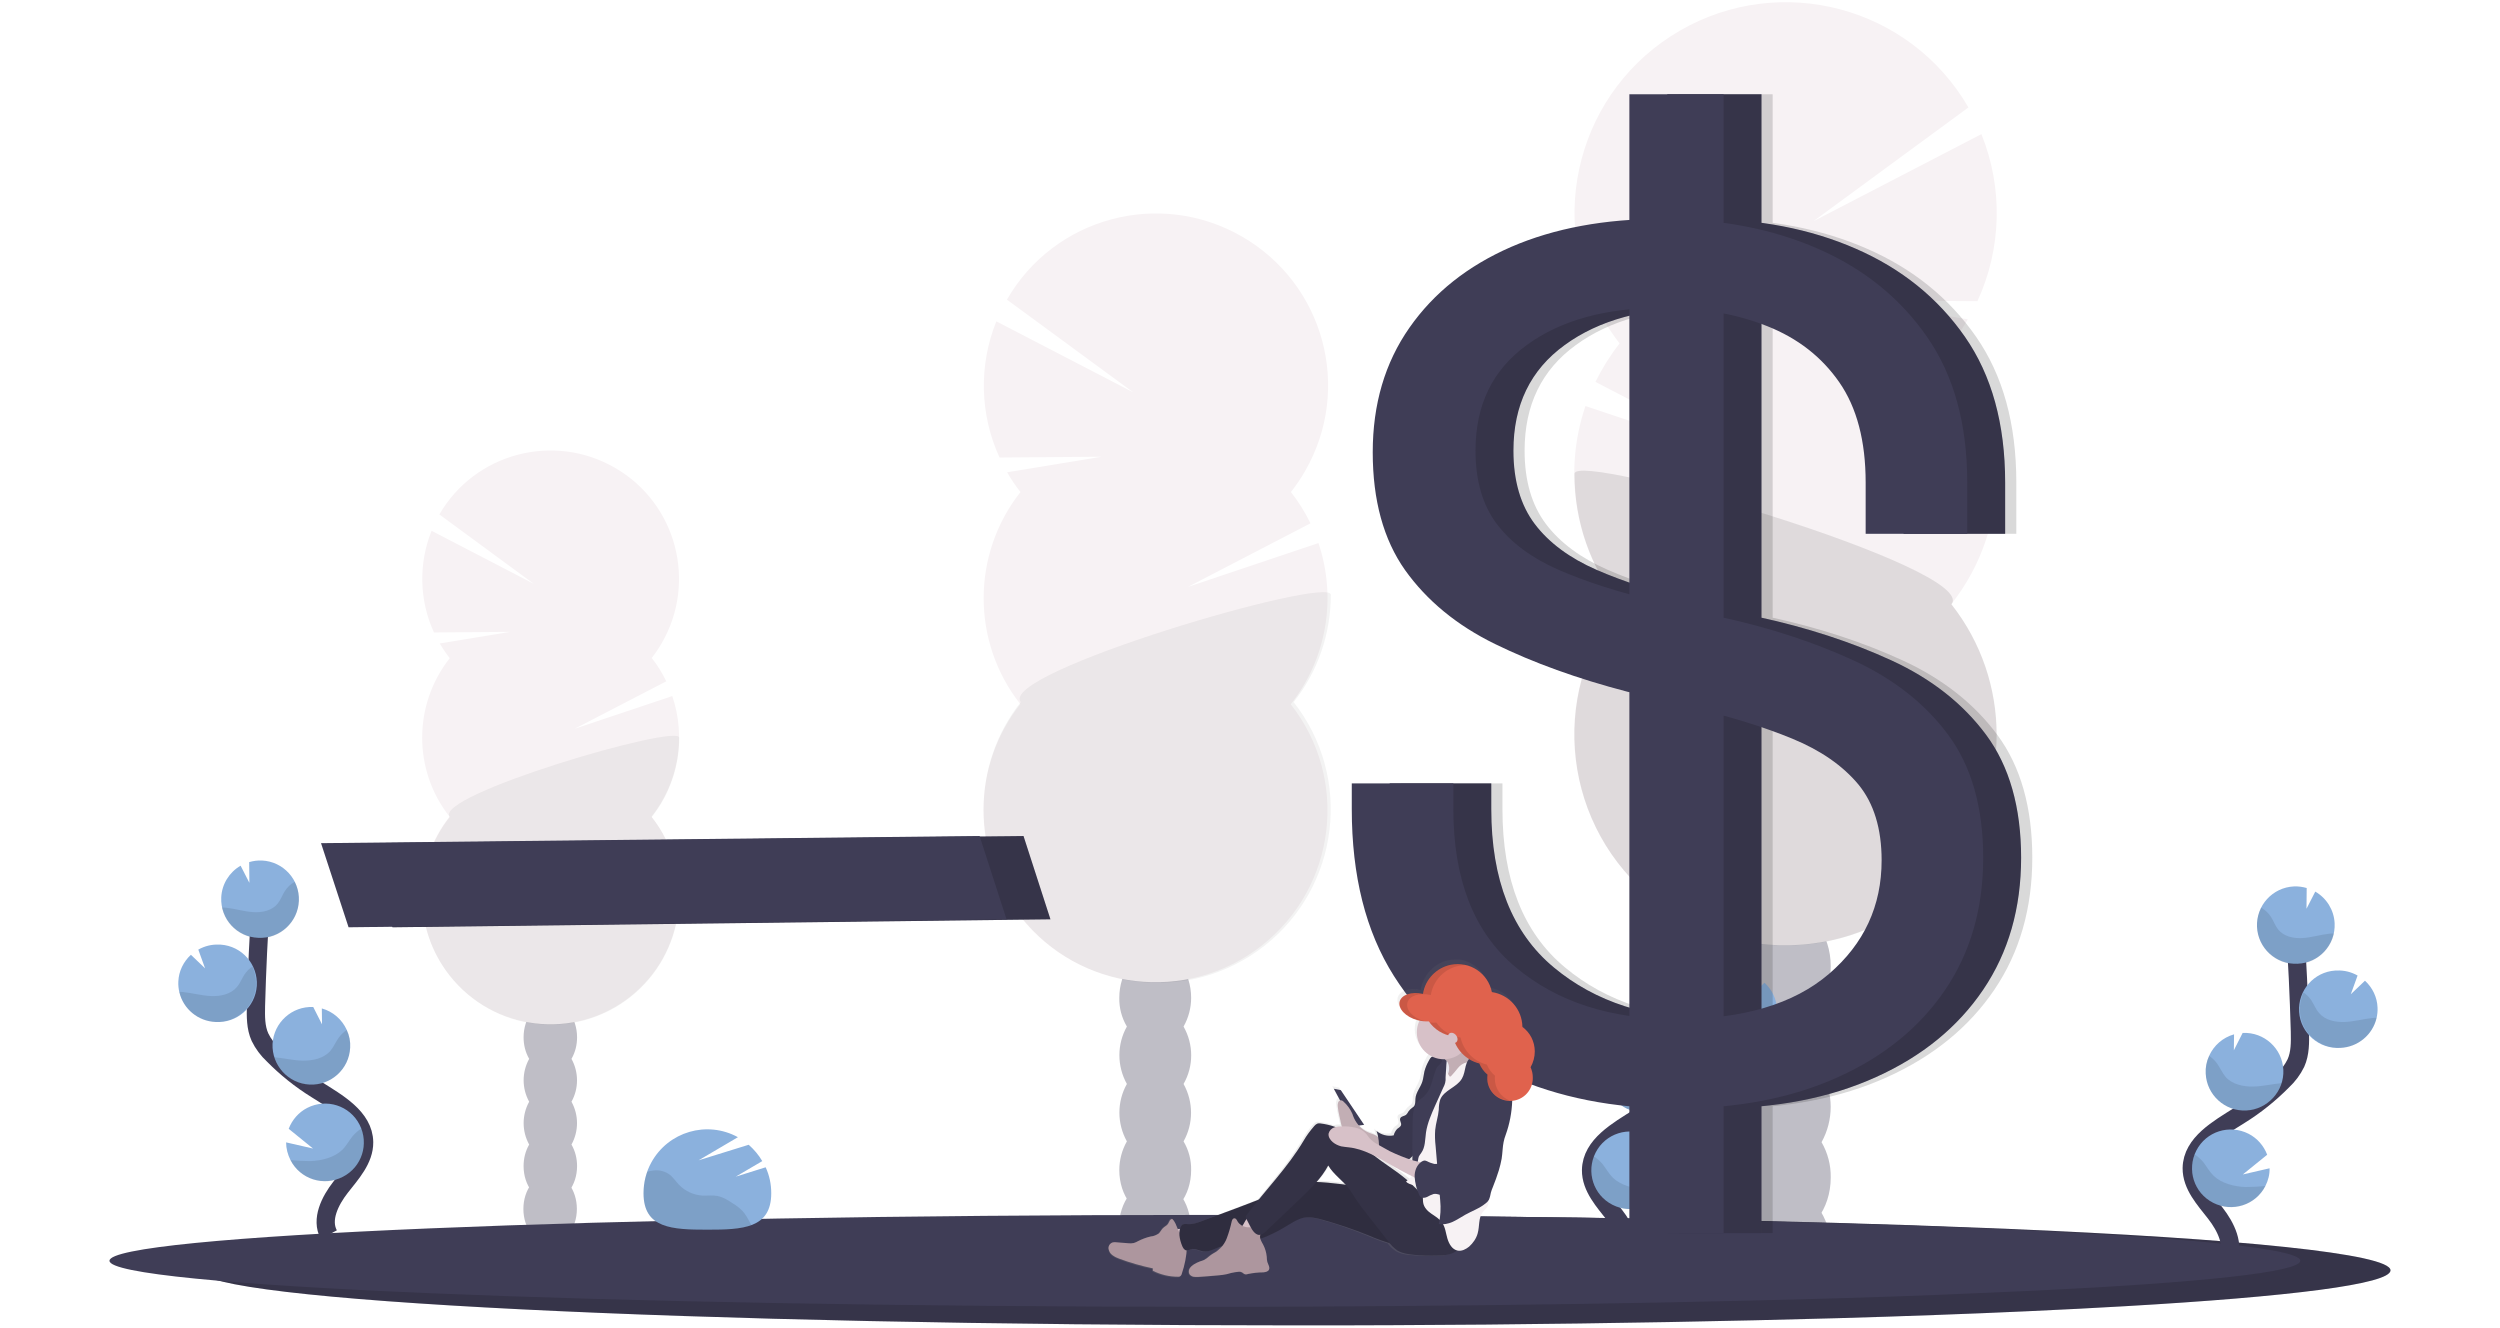 <svg width="548" height="291" viewBox="0 0 548 291" fill="none" xmlns="http://www.w3.org/2000/svg">
<g clip-path="url(#clip0_561_4396)">
<path d="M391.628 286.193C396.968 286.193 401.296 280.54 401.296 273.566C401.296 266.592 396.968 260.938 391.628 260.938C386.289 260.938 381.961 266.592 381.961 273.566C381.961 280.54 386.289 286.193 391.628 286.193Z" fill="#BFBEC6"/>
<path d="M399.241 219.516C400.597 217.156 401.297 214.491 401.297 211.782C401.297 204.791 396.966 199.154 391.629 199.154C386.293 199.154 381.962 204.791 381.962 211.782C381.918 214.491 382.618 217.156 383.974 219.516C381.306 224.322 381.306 230.177 383.974 234.94C381.306 239.746 381.306 245.601 383.974 250.364C382.618 252.724 381.918 255.389 381.962 258.098C381.962 265.089 386.293 270.726 391.629 270.726C396.966 270.726 401.297 265.089 401.297 258.098C401.341 255.389 400.641 252.724 399.285 250.364C401.953 245.558 401.953 239.703 399.285 234.94C401.953 230.177 401.953 224.322 399.241 219.516Z" fill="#BFBEC6"/>
<path d="M391.628 209.029C396.968 209.029 401.296 203.375 401.296 196.401C401.296 189.427 396.968 183.773 391.628 183.773C386.289 183.773 381.961 189.427 381.961 196.401C381.961 203.375 386.289 209.029 391.628 209.029Z" fill="#BFBEC6"/>
<path d="M391.628 193.561C396.968 193.561 401.296 187.907 401.296 180.933C401.296 173.959 396.968 168.306 391.628 168.306C386.289 168.306 381.961 173.959 381.961 180.933C381.961 187.907 386.289 193.561 391.628 193.561Z" fill="#BFBEC6"/>
<path d="M427.762 75.28C429.074 73.62 430.299 71.829 431.349 69.993L405.977 65.842L433.449 66.017C438.786 54.438 439.092 41.199 434.324 29.401L397.491 48.496L431.48 23.546C418.663 1.437 390.36 -6.079 368.226 6.724C346.091 19.526 338.567 47.797 351.384 69.906C352.478 71.785 353.702 73.576 355.015 75.28C352.959 77.902 351.209 80.698 349.722 83.713L382.661 100.798L347.534 89C342.504 103.813 345.303 120.111 354.971 132.389C339.179 152.445 342.635 181.501 362.714 197.319C382.793 213.093 411.883 209.641 427.718 189.585C440.929 172.806 440.929 149.211 427.718 132.433C440.973 115.654 440.973 92.015 427.762 75.28Z" fill="#F7F2F4"/>
<path opacity="0.1" d="M345.129 103.857C345.129 114.212 348.585 124.306 355.015 132.433C339.223 152.488 342.679 181.545 362.758 197.363C382.837 213.136 411.927 209.685 427.762 189.629C440.973 172.85 440.973 149.255 427.762 132.476C433.974 124.568 345.129 98.657 345.129 103.857Z" fill="black"/>
<path d="M120.588 272.692C123.826 272.692 126.45 269.249 126.45 265.002C126.45 260.755 123.826 257.312 120.588 257.312C117.351 257.312 114.727 260.755 114.727 265.002C114.727 269.249 117.351 272.692 120.588 272.692Z" fill="#BFBEC6"/>
<path d="M125.268 232.1C126.099 230.658 126.493 229.041 126.493 227.381C126.493 223.142 123.868 219.69 120.631 219.69C117.394 219.69 114.77 223.142 114.77 227.381C114.77 229.041 115.163 230.658 115.994 232.1C114.376 235.027 114.376 238.566 115.994 241.494C114.376 244.421 114.376 247.961 115.994 250.888C115.163 252.33 114.77 253.947 114.77 255.607C114.77 259.846 117.394 263.297 120.631 263.297C123.868 263.297 126.493 259.846 126.493 255.607C126.493 253.947 126.099 252.33 125.268 250.888C126.887 247.961 126.887 244.421 125.268 241.494C126.887 238.61 126.887 235.027 125.268 232.1Z" fill="#BFBEC6"/>
<path d="M120.588 225.72C123.826 225.72 126.45 222.277 126.45 218.03C126.45 213.783 123.826 210.34 120.588 210.34C117.351 210.34 114.727 213.783 114.727 218.03C114.727 222.277 117.351 225.72 120.588 225.72Z" fill="#BFBEC6"/>
<path d="M120.588 216.326C123.826 216.326 126.45 212.883 126.45 208.636C126.45 204.389 123.826 200.946 120.588 200.946C117.351 200.946 114.727 204.389 114.727 208.636C114.727 212.883 117.351 216.326 120.588 216.326Z" fill="#BFBEC6"/>
<path d="M98.584 144.274C97.797 143.269 97.053 142.177 96.397 141.041L111.839 138.506L95.129 138.637C91.891 131.603 91.716 123.519 94.604 116.353L117.001 127.976L96.31 112.77C104.096 99.312 121.375 94.768 134.805 102.546C148.278 110.323 152.828 127.583 145.041 140.997C144.385 142.133 143.641 143.225 142.854 144.23C144.122 145.803 145.172 147.551 146.047 149.343L125.968 159.742L147.36 152.576C150.422 161.577 148.716 171.539 142.81 179.011C152.434 191.246 150.29 208.898 138.086 218.511C125.837 228.124 108.164 225.983 98.541 213.792C90.492 203.567 90.492 189.192 98.541 179.011C90.535 168.874 90.535 154.499 98.584 144.274Z" fill="#F7F2F4"/>
<path opacity="0.05" d="M148.891 161.708C148.891 168 146.791 174.161 142.854 179.098C152.478 191.333 150.334 208.985 138.13 218.598C125.881 228.211 108.208 226.07 98.585 213.879C90.536 203.655 90.536 189.279 98.585 179.098C94.823 174.336 148.891 158.518 148.891 161.708Z" fill="black"/>
<path d="M253.134 279.377C257.482 279.377 261.008 274.78 261.008 269.109C261.008 263.438 257.482 258.841 253.134 258.841C248.785 258.841 245.26 263.438 245.26 269.109C245.26 274.78 248.785 279.377 253.134 279.377Z" fill="#BFBEC6"/>
<path d="M259.436 225.021C260.529 223.099 261.098 220.914 261.098 218.729C261.098 213.049 257.598 208.461 253.224 208.461C248.85 208.461 245.35 213.049 245.35 218.729C245.306 220.914 245.875 223.099 247.012 225.021C244.825 228.91 244.825 233.673 247.012 237.605C244.825 241.494 244.825 246.257 247.012 250.189C245.919 252.112 245.35 254.296 245.35 256.481C245.35 262.161 248.893 266.749 253.224 266.749C257.555 266.749 261.098 262.161 261.098 256.481C261.142 254.296 260.573 252.112 259.436 250.189C261.623 246.3 261.623 241.538 259.436 237.605C261.667 233.716 261.667 228.954 259.436 225.021Z" fill="#BFBEC6"/>
<path d="M253.134 216.501C257.482 216.501 261.008 211.904 261.008 206.233C261.008 200.562 257.482 195.964 253.134 195.964C248.785 195.964 245.26 200.562 245.26 206.233C245.26 211.904 248.785 216.501 253.134 216.501Z" fill="#BFBEC6"/>
<path d="M253.134 203.917C257.482 203.917 261.008 199.32 261.008 193.649C261.008 187.978 257.482 183.38 253.134 183.38C248.785 183.38 245.26 187.978 245.26 193.649C245.26 199.32 248.785 203.917 253.134 203.917Z" fill="#BFBEC6"/>
<path d="M223.694 107.85C222.6 106.495 221.638 105.053 220.763 103.524L241.454 100.116L219.101 100.291C214.77 90.853 214.507 80.06 218.401 70.447L248.409 86.003L220.719 65.685C231.087 47.639 254.14 41.434 272.206 51.834C290.273 62.233 296.485 85.216 286.073 103.262C285.155 104.879 284.105 106.408 282.968 107.85C284.63 109.991 286.073 112.263 287.255 114.71L260.395 128.648L289.004 119.036C293.073 131.095 290.798 144.378 282.924 154.384C295.785 170.726 292.941 194.409 276.581 207.255C260.22 220.101 236.511 217.261 223.65 200.919C212.889 187.243 212.889 168.017 223.65 154.341C212.933 140.708 212.933 121.482 223.694 107.85Z" fill="#F7F2F4"/>
<path opacity="0.05" d="M291.716 130.381C291.716 138.889 288.879 147.221 283.561 153.898C296.562 170.442 293.666 194.314 277.178 207.314C260.632 220.313 236.757 217.418 223.756 200.932C212.882 187.105 212.882 167.665 223.756 153.898C218.674 147.457 291.716 126.067 291.716 130.381Z" fill="black"/>
<path d="M524 278.46C524 281.475 502.041 284.227 465.733 286.325C459.127 286.718 452.041 287.067 444.56 287.417C438.086 287.723 431.262 287.985 424.175 288.247C417.307 288.509 410.133 288.728 402.741 288.946C379.337 289.602 353.44 290.082 325.925 290.344C319.232 290.388 312.496 290.432 305.628 290.476C298.497 290.519 291.279 290.519 283.974 290.519C151.384 290.519 43.86 285.145 43.86 278.503C43.86 271.862 151.341 266.487 283.974 266.487C341.061 266.487 393.51 267.492 434.718 269.153L439.223 269.327H439.267C491.061 271.512 524 274.833 524 278.46Z" fill="#3F3D56"/>
<path opacity="0.15" d="M524 278.46C524 281.475 502.041 284.227 465.733 286.325C459.127 286.718 452.041 287.067 444.56 287.417C438.086 287.723 431.262 287.985 424.175 288.247C417.307 288.509 410.133 288.728 402.741 288.946C379.337 289.602 353.44 290.082 325.925 290.344C319.232 290.388 312.496 290.432 305.628 290.476C298.497 290.519 291.279 290.519 283.974 290.519C151.384 290.519 43.86 285.145 43.86 278.503C43.86 271.862 151.341 266.487 283.974 266.487C341.061 266.487 393.51 267.492 434.718 269.153L439.223 269.327H439.267C491.061 271.512 524 274.833 524 278.46Z" fill="black"/>
<path d="M504.227 276.362C504.227 278.853 482.268 281.169 445.96 282.916C439.354 283.222 432.268 283.528 424.787 283.834C418.313 284.096 411.489 284.315 404.402 284.533C397.535 284.752 390.36 284.926 382.968 285.101C359.564 285.669 333.668 286.062 306.152 286.281C299.503 286.325 292.723 286.368 285.855 286.412C278.724 286.456 271.507 286.456 264.201 286.456C131.48 286.412 24 281.911 24 276.362C24 270.813 131.48 266.312 264.114 266.312C321.2 266.312 373.606 267.143 414.814 268.541L419.319 268.672H419.363C471.288 270.551 504.227 273.26 504.227 276.362Z" fill="#3F3D56"/>
<path d="M86.03 203.261L79.993 184.822L224.35 183.249L230.256 201.513L86.03 203.261Z" fill="#3F3D56"/>
<path opacity="0.15" d="M86.03 203.261L79.993 184.822L224.35 183.249L230.256 201.513L86.03 203.261Z" fill="black"/>
<path d="M76.406 203.261L70.369 184.822L214.726 183.249L220.632 201.513L76.406 203.261Z" fill="#3F3D56"/>
<path d="M356.502 276.756C358.296 273.435 356.24 269.327 353.921 266.356C351.603 263.385 348.716 260.283 348.759 256.481C348.847 251.02 354.621 247.83 359.258 244.902C362.714 242.761 365.863 240.227 368.707 237.343C369.888 236.251 370.894 234.896 371.594 233.454C372.556 231.313 372.513 228.91 372.469 226.551C372.25 218.773 371.9 210.995 371.331 203.218" stroke="#3F3D56" stroke-width="4" stroke-miterlimit="10"/>
<path d="M380.081 202.824C379.949 199.94 378.331 197.319 375.837 195.877L373.913 199.634L373.956 195.09C373.038 194.828 372.119 194.697 371.157 194.741C366.476 194.959 362.845 198.935 363.064 203.611C363.283 208.286 367.264 211.913 371.944 211.694C376.669 211.519 380.299 207.543 380.081 202.824Z" fill="#8BB1DD"/>
<path d="M364.901 260.414C362.758 264.608 357.64 266.225 353.44 264.084C349.241 261.943 347.622 256.831 349.766 252.636C351.909 248.441 357.027 246.825 361.227 248.966C363.108 249.927 364.551 251.587 365.295 253.554L359.958 257.879L365.82 256.525C365.864 257.879 365.514 259.19 364.901 260.414Z" fill="#8BB1DD"/>
<path d="M360.701 243.853C356.021 244.072 352.04 240.445 351.821 235.77C351.734 234.459 351.996 233.104 352.565 231.881C353.615 229.565 355.583 227.861 358.033 227.162L357.989 230.657L359.914 226.856C364.595 226.638 368.575 230.264 368.838 234.94C369.013 239.659 365.382 243.635 360.701 243.853Z" fill="#8BB1DD"/>
<path d="M381.393 230.133C376.712 230.439 372.644 226.9 372.338 222.225C372.032 217.549 375.575 213.486 380.256 213.18C380.387 213.18 380.474 213.18 380.606 213.18C382.18 213.093 383.755 213.486 385.155 214.272L383.668 218.38L386.773 215.408C388.436 216.938 389.442 219.035 389.529 221.263C389.573 222.05 389.486 222.836 389.311 223.623C388.392 227.293 385.155 229.959 381.393 230.133Z" fill="#8BB1DD"/>
<path opacity="0.1" d="M378.943 205.096C376.975 205.315 375.094 205.926 373.081 206.058C371.069 206.189 368.926 205.708 367.701 204.179C367.045 203.349 366.695 202.3 366.126 201.426C365.601 200.596 364.857 199.897 363.982 199.416C361.839 203.611 363.545 208.723 367.744 210.864C371.944 213.005 377.062 211.301 379.206 207.106C379.512 206.451 379.774 205.752 379.949 205.053C379.599 205.053 379.249 205.053 378.943 205.096Z" fill="black"/>
<path opacity="0.1" d="M381.393 230.133C376.712 230.352 372.687 226.725 372.512 222.006C372.469 220.608 372.731 219.253 373.3 217.986C373.956 218.423 374.568 219.035 375.006 219.69C375.618 220.608 375.968 221.657 376.712 222.487C378.024 224.06 380.299 224.54 382.355 224.453C384.411 224.366 386.38 223.798 388.435 223.579C388.742 223.536 389.004 223.536 389.31 223.536C388.392 227.293 385.198 229.959 381.393 230.133Z" fill="black"/>
<path opacity="0.1" d="M360.701 243.853C356.021 244.072 352.04 240.445 351.821 235.77C351.734 234.459 351.996 233.104 352.565 231.881C353.265 232.361 353.877 232.93 354.358 233.629C355.015 234.546 355.452 235.639 356.196 236.512C357.639 238.129 360.045 238.654 362.232 238.61C364.42 238.566 366.388 238.042 368.444 237.867C367.394 241.319 364.288 243.722 360.701 243.853Z" fill="black"/>
<path opacity="0.1" d="M364.901 260.413C362.758 264.608 357.64 266.268 353.44 264.127C349.547 262.161 347.797 257.529 349.372 253.466C350.072 253.946 350.684 254.471 351.253 255.126C352.041 256.131 352.609 257.224 353.528 258.141C355.278 259.845 358.077 260.544 360.571 260.632C362.014 260.632 363.458 260.544 364.901 260.413Z" fill="black"/>
<path d="M488.173 276.318C489.966 272.997 487.91 268.89 485.592 265.919C483.274 262.948 480.386 259.845 480.43 256.044C480.518 250.582 486.292 247.392 490.929 244.465C494.385 242.324 497.534 239.789 500.378 236.906C501.559 235.813 502.565 234.459 503.265 233.017C504.227 230.876 504.183 228.473 504.14 226.113C503.921 218.336 503.571 210.558 503.002 202.78" stroke="#3F3D56" stroke-width="4" stroke-miterlimit="10"/>
<path d="M511.752 202.388C511.62 199.504 510.002 196.882 507.508 195.44L505.584 199.198L505.627 194.654C504.709 194.392 503.79 194.26 502.828 194.304C498.147 194.523 494.516 198.499 494.735 203.174C494.954 207.849 498.934 211.476 503.615 211.258C508.34 211.083 511.97 207.107 511.752 202.388Z" fill="#8BB1DD"/>
<path d="M496.572 259.977C494.429 264.171 489.311 265.788 485.111 263.647C480.912 261.506 479.293 256.394 481.436 252.199C483.58 248.004 488.698 246.388 492.898 248.529C494.779 249.49 496.222 251.15 496.966 253.117L491.629 257.442L497.491 256.088C497.535 257.442 497.185 258.753 496.572 259.977Z" fill="#8BB1DD"/>
<path d="M492.373 243.417C487.692 243.635 483.712 240.009 483.493 235.333C483.406 234.022 483.668 232.668 484.237 231.444C485.287 229.129 487.255 227.425 489.705 226.725L489.661 230.221L491.586 226.42H491.63C496.31 226.201 500.291 229.828 500.51 234.503C500.728 239.178 497.054 243.198 492.373 243.417Z" fill="#8BB1DD"/>
<path d="M513.02 229.696C508.339 230.002 504.271 226.463 503.965 221.788C503.659 217.112 507.202 213.049 511.883 212.743C512.014 212.743 512.101 212.743 512.232 212.743C513.807 212.656 515.382 213.049 516.782 213.835L515.295 217.943L518.4 214.971C520.063 216.501 521.069 218.598 521.156 220.826C521.2 221.613 521.113 222.399 520.938 223.186C520.063 226.856 516.826 229.522 513.02 229.696Z" fill="#8BB1DD"/>
<path opacity="0.1" d="M510.614 204.66C508.646 204.878 506.764 205.49 504.752 205.621C502.74 205.752 500.596 205.272 499.372 203.742C498.715 202.912 498.366 201.863 497.797 200.989C497.272 200.159 496.528 199.46 495.653 198.979C493.51 203.174 495.216 208.286 499.415 210.427C503.615 212.568 508.733 210.864 510.876 206.67C511.226 206.014 511.445 205.315 511.62 204.616C511.27 204.616 510.92 204.616 510.614 204.66Z" fill="black"/>
<path opacity="0.1" d="M513.02 229.696C508.339 229.915 504.314 226.288 504.139 221.569C504.096 220.171 504.358 218.816 504.927 217.549C505.583 217.986 506.195 218.598 506.633 219.253C507.245 220.171 507.595 221.22 508.339 222.05C509.651 223.623 511.926 224.103 513.982 224.016C516.038 223.929 518.006 223.361 520.062 223.142C520.369 223.099 520.631 223.099 520.937 223.099C520.062 226.856 516.869 229.522 513.02 229.696Z" fill="black"/>
<path opacity="0.1" d="M492.373 243.417C487.692 243.635 483.712 240.008 483.493 235.333C483.406 234.022 483.668 232.668 484.237 231.444C484.937 231.925 485.549 232.493 486.03 233.192C486.686 234.11 487.124 235.202 487.868 236.076C489.311 237.693 491.717 238.217 493.904 238.173C496.004 238.13 498.06 237.605 500.116 237.43C499.066 240.882 495.96 243.286 492.373 243.417Z" fill="black"/>
<path opacity="0.1" d="M496.572 259.977C494.429 264.171 489.311 265.832 485.111 263.691C481.218 261.725 479.468 257.093 481.043 253.029C481.743 253.51 482.355 254.034 482.924 254.69C483.711 255.695 484.28 256.787 485.199 257.705C486.949 259.409 489.748 260.108 492.242 260.195C493.685 260.195 495.129 260.108 496.572 259.977Z" fill="black"/>
<path d="M72.075 270.638C70.281 267.318 72.337 263.21 74.656 260.239C76.974 257.268 79.861 254.166 79.818 250.364C79.73 244.902 73.956 241.713 69.319 238.785C65.863 236.644 62.714 234.11 59.87 231.226C58.689 230.134 57.683 228.779 56.983 227.337C56.021 225.196 56.064 222.793 56.108 220.433C56.327 212.656 56.677 204.878 57.245 197.101" stroke="#3F3D56" stroke-width="4" stroke-miterlimit="10"/>
<path d="M48.497 196.707C48.628 193.823 50.246 191.201 52.74 189.76L54.665 193.517L54.621 188.973C55.54 188.711 56.458 188.58 57.421 188.624C62.101 188.842 65.732 192.818 65.513 197.493C65.295 202.169 61.314 205.795 56.633 205.577C51.909 205.402 48.278 201.426 48.497 196.707Z" fill="#8BB1DD"/>
<path d="M63.676 254.296C65.82 258.491 70.938 260.108 75.137 257.967C79.337 255.826 80.955 250.713 78.812 246.519C76.668 242.324 71.55 240.707 67.351 242.849C65.47 243.81 64.026 245.47 63.282 247.436L68.619 251.762L62.714 250.408C62.714 251.762 63.064 253.073 63.676 254.296Z" fill="#8BB1DD"/>
<path d="M67.876 237.736C72.557 237.954 76.537 234.328 76.756 229.653C76.844 228.342 76.581 226.987 76.012 225.764C74.963 223.448 72.994 221.744 70.544 221.045L70.588 224.54L68.663 220.739C63.983 220.52 60.002 224.147 59.739 228.822C59.565 233.541 63.195 237.518 67.876 237.736Z" fill="#8BB1DD"/>
<path d="M47.229 224.016C51.909 224.322 55.978 220.783 56.284 216.108C56.59 211.432 53.047 207.369 48.366 207.063C48.235 207.063 48.147 207.063 48.016 207.063C46.441 206.975 44.867 207.369 43.467 208.155L44.954 212.262L41.848 209.291C40.186 210.82 39.18 212.918 39.092 215.146C39.048 215.933 39.136 216.719 39.311 217.506C40.186 221.176 43.423 223.841 47.229 224.016Z" fill="#8BB1DD"/>
<path opacity="0.1" d="M49.634 198.979C51.603 199.198 53.484 199.809 55.496 199.94C57.508 200.071 59.652 199.591 60.876 198.062C61.533 197.231 61.883 196.183 62.451 195.309C62.976 194.479 63.72 193.779 64.595 193.299C66.738 197.493 65.032 202.606 60.833 204.747C56.633 206.888 51.515 205.184 49.372 200.989C49.065 200.334 48.803 199.635 48.628 198.935C48.978 198.935 49.328 198.935 49.634 198.979Z" fill="black"/>
<path opacity="0.1" d="M47.228 224.016C51.909 224.235 55.934 220.608 56.108 215.889C56.152 214.491 55.89 213.136 55.321 211.869C54.665 212.306 54.053 212.918 53.615 213.573C53.003 214.491 52.653 215.539 51.909 216.37C50.597 217.943 48.322 218.423 46.266 218.336C44.21 218.249 42.241 217.681 40.185 217.462C39.879 217.418 39.617 217.418 39.31 217.418C40.185 221.176 43.379 223.841 47.228 224.016Z" fill="black"/>
<path opacity="0.1" d="M67.876 237.736C72.556 237.954 76.537 234.328 76.756 229.652C76.843 228.342 76.581 226.987 76.012 225.764C75.312 226.244 74.7 226.812 74.219 227.511C73.562 228.429 73.125 229.521 72.381 230.395C70.938 232.012 68.532 232.536 66.344 232.493C64.245 232.449 62.189 231.925 60.133 231.75C61.183 235.202 64.288 237.605 67.876 237.736Z" fill="black"/>
<path opacity="0.1" d="M63.676 254.296C65.819 258.491 70.937 260.151 75.137 258.01C79.03 256.044 80.78 251.412 79.205 247.349C78.505 247.829 77.893 248.354 77.324 249.009C76.493 250.014 75.968 251.106 75.049 252.024C73.3 253.728 70.5 254.427 68.007 254.515C66.563 254.515 65.119 254.427 63.676 254.296Z" fill="black"/>
<path d="M161.271 257.923L167.089 254.515C166.301 253.161 165.295 251.981 164.114 250.932L153.134 254.34L161.752 249.272C154.971 245.558 146.485 248.048 142.767 254.821C141.629 256.875 141.061 259.19 141.061 261.55C141.061 269.284 147.316 269.546 155.059 269.546C162.802 269.546 169.057 269.284 169.057 261.55C169.057 259.584 168.663 257.661 167.832 255.87L161.271 257.923Z" fill="#8BB1DD"/>
<path opacity="0.1" d="M162.758 265.438C162.145 264.827 161.445 264.259 160.702 263.822C159.652 263.123 158.558 262.424 157.29 262.161C156.196 261.943 155.059 262.118 153.965 262.074C152.04 261.943 150.203 261.113 148.847 259.714C148.06 258.884 147.447 257.879 146.485 257.268C145.435 256.612 144.166 256.394 142.942 256.612C142.592 256.656 142.242 256.743 141.892 256.831C141.323 258.36 141.061 259.977 141.061 261.593C141.061 269.327 147.316 269.589 155.059 269.589C158.821 269.589 162.233 269.546 164.726 268.584L164.289 267.798C163.851 266.924 163.37 266.138 162.758 265.438Z" fill="black"/>
<g opacity="0.15">
<path d="M378.111 242.979C364.507 242.979 352.39 240.576 341.628 235.77C330.911 230.963 322.468 223.666 316.3 213.923C310.132 204.179 307.07 191.988 307.07 177.35V171.714H329.336V177.35C329.336 192.862 333.886 204.441 343.028 212.044C352.127 219.647 363.851 223.404 378.155 223.404C392.81 223.404 403.964 220.084 411.664 213.486C419.363 206.888 423.212 198.586 423.212 188.58C423.212 181.632 421.506 176.083 418.138 171.976C414.726 167.869 409.914 164.504 403.658 161.926C397.403 159.348 390.054 157.076 381.655 155.11L367.438 151.614C356.545 148.774 346.878 145.279 338.479 141.171C330.08 137.064 323.518 131.646 318.75 124.961C314.026 118.275 311.663 109.668 311.663 99.137C311.663 88.607 314.332 79.519 319.712 71.828C325.093 64.138 332.486 58.283 341.978 54.132C351.471 50.025 362.538 47.971 375.224 47.971C387.91 47.971 399.284 50.156 409.258 54.525C419.275 58.895 427.237 65.318 433.142 73.795C439.048 82.271 441.978 92.933 441.978 105.779V117.008H419.712V105.779C419.712 96.69 417.788 89.35 413.938 83.801C410.089 78.251 404.839 74.144 398.103 71.479C391.366 68.813 383.754 67.459 375.181 67.459C362.845 67.459 352.915 70.168 345.434 75.63C337.91 81.091 334.192 88.782 334.192 98.788C334.192 105.386 335.767 110.76 338.873 114.867C341.978 118.975 346.528 122.339 352.433 124.917C358.339 127.495 365.382 129.767 373.606 131.733L387.823 135.229C398.54 137.545 408.295 140.734 417.044 144.754C425.793 148.774 432.748 154.236 437.823 161.096C442.897 167.956 445.478 176.957 445.478 188.012C445.478 199.067 442.722 208.723 437.167 216.938C431.611 225.152 423.781 231.531 413.72 236.076C403.527 240.707 391.672 242.979 378.111 242.979ZM367.919 270.288V20.662H388.566V270.288H367.919Z" fill="black"/>
</g>
<path d="M375.662 242.979C362.058 242.979 349.94 240.576 339.179 235.77C328.462 230.963 320.019 223.666 313.851 213.923C307.683 204.179 304.621 191.988 304.621 177.35V171.714H326.887V177.35C326.887 192.862 331.436 204.441 340.579 212.044C349.678 219.647 361.402 223.404 375.706 223.404C390.36 223.404 401.515 220.084 409.214 213.486C416.913 206.888 420.763 198.586 420.763 188.58C420.763 181.632 419.057 176.083 415.688 171.976C412.276 167.869 407.464 164.504 401.209 161.926C394.954 159.348 387.604 157.076 379.206 155.11L364.989 151.614C354.096 148.774 344.429 145.279 336.03 141.171C327.631 137.064 321.069 131.646 316.301 124.961C311.576 118.275 309.214 109.668 309.214 99.137C309.214 88.607 311.883 79.519 317.263 71.828C322.644 64.138 330.037 58.283 339.529 54.132C349.022 50.025 360.089 47.971 372.775 47.971C385.461 47.971 396.835 50.156 406.808 54.525C416.826 58.895 424.787 65.318 430.693 73.795C436.598 82.271 439.529 92.933 439.529 105.779V117.008H417.263V105.779C417.263 96.69 415.339 89.35 411.489 83.801C407.639 78.251 402.39 74.144 395.653 71.479C388.917 68.813 381.305 67.459 372.731 67.459C360.395 67.459 350.465 70.168 342.985 75.63C335.461 81.091 331.743 88.782 331.743 98.788C331.743 105.386 333.318 110.76 336.423 114.867C339.529 118.975 344.079 122.339 349.984 124.917C355.89 127.495 362.933 129.767 371.157 131.733L385.373 135.229C396.091 137.545 405.846 140.734 414.595 144.754C423.344 148.774 430.299 154.236 435.374 161.096C440.448 167.956 443.029 176.957 443.029 188.012C443.029 199.067 440.273 208.723 434.717 216.938C429.162 225.152 421.332 231.531 411.27 236.076C401.078 240.707 389.223 242.979 375.662 242.979ZM365.47 270.288V20.662H386.117V270.288H365.47Z" fill="#3F3D56"/>
<g opacity="0.15">
<path d="M375.662 242.979C362.058 242.979 349.94 240.576 339.179 235.77C328.462 230.963 320.019 223.666 313.851 213.923C307.683 204.179 304.621 191.988 304.621 177.35V171.714H326.887V177.35C326.887 192.862 331.436 204.441 340.579 212.044C349.678 219.647 361.402 223.404 375.706 223.404C390.36 223.404 401.515 220.084 409.214 213.486C416.913 206.888 420.763 198.586 420.763 188.58C420.763 181.632 419.057 176.083 415.688 171.976C412.276 167.869 407.464 164.504 401.209 161.926C394.954 159.348 387.604 157.076 379.206 155.11L364.989 151.614C354.096 148.774 344.429 145.279 336.03 141.171C327.631 137.064 321.069 131.646 316.301 124.961C311.576 118.275 309.214 109.668 309.214 99.137C309.214 88.607 311.883 79.519 317.263 71.828C322.644 64.138 330.037 58.283 339.529 54.132C349.022 50.025 360.089 47.971 372.775 47.971C385.461 47.971 396.835 50.156 406.808 54.525C416.826 58.895 424.787 65.318 430.693 73.795C436.598 82.271 439.529 92.933 439.529 105.779V117.008H417.263V105.779C417.263 96.69 415.339 89.35 411.489 83.801C407.639 78.251 402.39 74.144 395.653 71.479C388.917 68.813 381.305 67.459 372.731 67.459C360.395 67.459 350.465 70.168 342.985 75.63C335.461 81.091 331.743 88.782 331.743 98.788C331.743 105.386 333.318 110.76 336.423 114.867C339.529 118.975 344.079 122.339 349.984 124.917C355.89 127.495 362.933 129.767 371.157 131.733L385.373 135.229C396.091 137.545 405.846 140.734 414.595 144.754C423.344 148.774 430.299 154.236 435.374 161.096C440.448 167.956 443.029 176.957 443.029 188.012C443.029 199.067 440.273 208.723 434.717 216.938C429.162 225.152 421.332 231.531 411.27 236.076C401.078 240.707 389.223 242.979 375.662 242.979ZM365.47 270.288V20.662H386.117V270.288H365.47Z" fill="black"/>
</g>
<path d="M367.351 242.979C353.746 242.979 341.629 240.576 330.868 235.77C320.15 230.963 311.708 223.666 305.54 213.923C299.372 204.179 296.31 191.988 296.31 177.35V171.714H318.576V177.35C318.576 192.862 323.125 204.441 332.268 212.044C341.366 219.647 353.09 223.404 367.394 223.404C382.049 223.404 393.204 220.084 400.903 213.486C408.602 206.888 412.451 198.586 412.451 188.58C412.451 181.632 410.745 176.083 407.377 171.976C403.965 167.869 399.153 164.504 392.897 161.926C386.642 159.348 379.293 157.076 370.894 155.11L356.677 151.614C345.785 148.774 336.117 145.279 327.718 141.171C319.319 137.064 312.758 131.646 307.989 124.961C303.265 118.275 300.903 109.668 300.903 99.137C300.903 88.607 303.571 79.519 308.952 71.828C314.332 64.138 321.725 58.283 331.218 54.132C340.71 50.025 351.778 47.971 364.464 47.971C377.149 47.971 388.523 50.156 398.497 54.525C408.514 58.895 416.476 65.318 422.381 73.795C428.287 82.271 431.218 92.933 431.218 105.779V117.008H408.952V105.779C408.952 96.69 407.027 89.35 403.177 83.801C399.328 78.251 394.079 74.144 387.342 71.479C380.605 68.813 372.994 67.459 364.42 67.459C352.084 67.459 342.154 70.168 334.674 75.63C327.149 81.091 323.431 88.782 323.431 98.788C323.431 105.386 325.006 110.76 328.112 114.867C331.218 118.975 335.767 122.339 341.673 124.917C347.578 127.495 354.621 129.767 362.845 131.733L377.062 135.229C387.779 137.545 397.534 140.734 406.283 144.754C415.032 148.774 421.988 154.236 427.062 161.096C432.136 167.956 434.717 176.957 434.717 188.012C434.717 199.067 431.961 208.723 426.406 216.938C420.85 225.152 413.02 231.531 402.959 236.076C392.766 240.707 380.912 242.979 367.351 242.979ZM357.158 270.288V20.662H377.806V270.288H357.158Z" fill="#3F3D56"/>
<path d="M335.68 229.696C335.68 227.555 334.673 225.502 332.967 224.235C332.88 220.215 329.993 216.938 326.318 216.457C325.75 213.704 323.737 211.432 321.025 210.558C320.719 210.471 320.369 210.384 320.063 210.34H319.975H319.8H319.669H319.538H319.363H319.232H318.925C315.163 210.34 312.058 213.224 311.401 216.981C308.995 216.413 306.764 217.156 306.371 218.685C306.283 219.079 306.283 219.516 306.458 219.909C306.852 221.089 308.208 222.225 310.045 222.793L310.264 222.88C310.395 222.924 310.483 222.924 310.614 222.968H310.701C309.302 225.939 310.483 229.434 313.37 230.964C313.326 231.007 313.282 231.007 313.195 231.051C312.976 231.269 312.801 231.488 312.67 231.794C312.233 232.58 311.883 233.367 311.664 234.241C311.489 234.984 311.445 235.726 311.226 236.469C310.833 237.78 309.827 238.916 309.695 240.314C309.652 240.926 309.739 241.669 309.302 242.106C309.17 242.193 309.083 242.28 308.952 242.368C308.645 242.586 308.383 242.849 308.164 243.154C308.033 243.417 307.858 243.679 307.639 243.853C307.246 244.159 306.589 244.116 306.371 244.596C306.152 245.077 306.677 245.601 306.546 246.126C306.458 246.519 306.021 246.737 305.671 246.999C305.321 247.393 305.058 247.873 304.927 248.398C303.615 248.66 302.215 248.31 301.209 247.436C301.384 247.873 301.515 248.354 301.603 248.835C301.078 248.267 300.203 248.136 299.59 247.83C298.759 247.436 298.059 246.912 297.447 246.257L298.584 246.082L293.51 238.392L292.023 238.086L293.379 240.664C293.16 240.751 292.985 240.97 292.941 241.232C292.854 241.538 292.854 241.8 292.897 242.106C292.985 242.805 293.072 243.46 293.247 244.159L293.641 245.951C293.685 246.126 293.729 246.3 293.772 246.475C293.247 246.475 292.766 246.519 292.285 246.65C291.279 246.257 290.229 246.038 289.179 245.907C288.96 245.863 288.698 245.863 288.479 245.951C288.217 246.082 287.998 246.257 287.823 246.475C286.948 247.48 286.161 248.572 285.505 249.752C282.792 254.471 279.162 258.622 275.75 262.904C273.387 263.866 271.025 264.783 268.663 265.657L263.545 267.623C262.539 268.017 261.445 268.41 260.395 268.322C259.914 268.279 259.302 268.235 259.039 268.628C258.908 268.847 258.82 269.065 258.733 269.284C258.558 269.284 258.383 269.327 258.208 269.327H258.033C257.727 268.541 257.421 267.667 256.808 267.055C256.546 267.099 256.327 267.274 256.24 267.492C256.108 267.711 256.021 267.973 255.89 268.191C255.627 268.585 255.146 268.803 254.796 269.153C254.446 269.502 254.227 270.026 253.877 270.376C253.352 270.769 252.74 270.988 252.128 271.031C251.165 271.25 250.247 271.599 249.415 272.08C249.109 272.255 248.759 272.43 248.409 272.561C248.016 272.648 247.622 272.648 247.228 272.604L244.516 272.386C244.297 272.342 244.035 272.386 243.816 272.43C243.247 272.648 242.897 273.216 242.941 273.828C243.029 274.44 243.335 274.964 243.816 275.313C244.297 275.663 244.822 275.925 245.347 276.1C247.709 277.018 250.115 277.717 252.565 278.197V278.722C254.271 279.596 256.152 280.032 258.077 280.032C258.208 280.032 258.339 280.032 258.47 279.945C258.645 279.814 258.777 279.639 258.82 279.421C259.389 277.717 259.739 275.925 259.914 274.134C260.264 274.134 260.57 274.046 260.876 273.872C261.795 273.609 262.714 274.265 263.676 274.352C264.857 274.483 265.951 273.784 267.088 273.391C267.263 273.347 267.394 273.26 267.569 273.216C267.263 273.609 266.869 274.003 266.476 274.309C265.995 274.658 265.513 274.877 265.032 275.226C264.638 275.576 264.245 275.882 263.807 276.187C263.501 276.318 263.195 276.45 262.889 276.537C262.407 276.712 261.97 276.93 261.576 277.192C261.226 277.411 260.876 277.717 260.658 278.066C260.264 278.591 260.395 279.333 260.964 279.727C261.139 279.814 261.314 279.901 261.489 279.945C261.839 279.989 262.233 280.032 262.582 279.989C264.026 279.901 265.513 279.727 266.957 279.596C267.569 279.552 268.182 279.464 268.794 279.333C269.1 279.246 269.45 279.159 269.757 279.071C270.282 278.94 270.85 278.853 271.419 278.809C271.594 278.809 271.725 278.809 271.9 278.853C272.25 278.94 272.469 279.29 272.819 279.377C273.037 279.377 273.256 279.377 273.475 279.29C274.525 279.071 275.618 278.94 276.712 278.94C277.193 278.896 277.762 278.809 277.981 278.372C278.243 277.848 277.806 277.192 277.631 276.624C277.543 276.231 277.499 275.882 277.499 275.488C277.412 274.527 277.149 273.609 276.712 272.779C276.493 272.386 276.275 271.949 276.1 271.556C278.199 270.769 280.212 269.764 282.049 268.541C283.142 267.885 284.236 267.143 285.461 266.924C286.861 266.618 288.348 267.012 289.748 267.405C293.072 268.366 296.353 269.502 299.547 270.813C301.078 271.425 302.609 272.124 304.184 272.561C304.621 273.172 305.19 273.697 305.846 274.177C306.896 274.833 308.164 275.051 309.433 275.139C311.095 275.27 312.757 275.357 314.463 275.313C315.732 275.313 317.044 275.226 318.182 274.614C318.444 274.483 318.707 274.309 318.969 274.09C319.844 274.265 320.719 273.784 321.419 273.172C322.338 272.386 322.994 271.381 323.3 270.201C323.694 268.628 323.387 266.793 324.35 265.482C324.612 265.133 324.962 264.871 325.181 264.521C325.487 264.04 325.662 263.516 325.618 262.948L325.662 262.861C325.881 262.336 326.012 261.812 326.1 261.288C326.231 260.851 326.362 260.457 326.537 260.02C327.018 258.797 327.456 257.574 327.806 256.306C328.068 255.476 328.243 254.602 328.418 253.772C328.506 253.073 328.593 252.374 328.637 251.675C328.724 250.582 328.899 249.534 329.249 248.485C330.124 246.038 330.605 243.46 330.693 240.839C330.693 240.795 330.693 240.751 330.693 240.707C333.317 240.402 335.286 238.173 335.286 235.552C335.286 234.765 335.111 234.022 334.805 233.323C335.373 232.1 335.68 230.92 335.68 229.696ZM310.964 259.715C311.051 259.977 311.139 260.239 311.226 260.501C310.833 260.108 310.439 259.715 310.002 259.278C310.177 259.321 310.308 259.365 310.483 259.452C310.658 259.54 310.789 259.627 310.964 259.715ZM308.995 258.404C306.589 256.35 303.834 254.733 301.384 252.723C302.696 253.379 304.009 254.165 305.321 254.864C306.852 255.738 308.383 256.569 309.958 257.355C309.695 257.792 309.389 258.142 308.995 258.404ZM310.002 253.204L310.133 253.073C310.133 253.379 310.133 253.641 310.133 253.903C309.914 253.816 309.695 253.772 309.477 253.685C309.652 253.51 309.827 253.335 310.002 253.204ZM288.96 258.797C289.923 257.705 290.798 256.481 291.498 255.17C292.46 256.831 293.991 258.01 295.303 259.409C293.204 259.103 291.104 258.884 288.96 258.797Z" fill="url(#paint0_linear_561_4396)"/>
<path d="M292.372 238.654L293.903 238.96L299.021 246.563L296.79 246.868L292.372 238.654Z" fill="#3F3D56"/>
<path d="M255.846 269.459C256.239 270.813 256.764 272.124 257.333 273.391C259.039 273.041 260.701 272.561 262.364 271.949C262.057 271.468 261.707 270.988 261.314 270.551C260.92 270.114 260.439 269.721 259.914 269.459C259.389 269.24 258.733 269.415 258.208 269.415C257.421 269.459 256.633 269.459 255.846 269.459Z" fill="#D7C1C8"/>
<path d="M259.914 271.469C259.083 271.206 258.558 270.333 258.208 269.502C257.858 268.672 257.596 267.755 256.94 267.187C256.677 267.23 256.458 267.405 256.371 267.623C256.24 267.842 256.152 268.104 256.021 268.279C255.759 268.672 255.277 268.847 254.927 269.196C254.577 269.546 254.359 270.027 254.009 270.376C253.484 270.726 252.871 270.988 252.259 271.032C251.297 271.25 250.378 271.6 249.503 272.037C249.197 272.211 248.847 272.386 248.497 272.474C248.103 272.561 247.71 272.561 247.316 272.517L244.604 272.299C244.341 272.255 244.122 272.299 243.86 272.342C243.291 272.561 242.941 273.085 242.985 273.697C243.073 274.265 243.379 274.833 243.86 275.139C244.341 275.488 244.866 275.751 245.391 275.925C247.753 276.799 250.203 277.498 252.696 278.023V278.547C254.446 279.421 256.327 279.858 258.252 279.858C258.383 279.858 258.558 279.858 258.689 279.771C258.864 279.639 258.996 279.465 259.039 279.246C259.696 277.324 260.089 275.357 260.177 273.347C260.22 272.823 260.177 272.342 260.045 271.818C259.87 271.425 260.395 271.643 259.914 271.469Z" fill="#AD969E"/>
<path d="M312.145 261.2C304.052 261.681 296.091 259.321 287.998 259.059C286.992 259.016 285.986 259.059 284.98 259.234C283.93 259.496 282.968 259.889 282.005 260.37C277.674 262.38 273.169 264.04 268.707 265.701L263.545 267.623C262.495 268.017 261.445 268.41 260.352 268.322C259.87 268.279 259.258 268.235 258.996 268.628C258.164 269.852 258.558 271.687 259.127 273.085C259.302 273.522 259.608 274.046 260.089 274.09C260.439 274.046 260.745 274.003 261.052 273.828C261.97 273.566 262.933 274.221 263.895 274.309C265.076 274.44 266.213 273.741 267.307 273.347C269.188 272.648 271.2 272.692 273.169 272.342C276.45 271.818 279.512 270.289 282.355 268.541C283.449 267.885 284.542 267.186 285.767 266.924C287.211 266.662 288.654 267.012 290.054 267.405C293.422 268.366 296.703 269.458 299.94 270.769C301.603 271.512 303.352 272.124 305.102 272.648C308.952 273.653 312.976 273.435 316.651 271.993C317.963 271.468 319.363 270.595 319.407 269.196C319.45 268.41 318.838 267.711 318.444 267.012C318.182 266.575 317.919 266.138 317.613 265.701C316.301 263.735 314.595 261.069 312.145 261.2Z" fill="#343246"/>
<path opacity="0.1" d="M312.145 261.2C304.052 261.681 296.091 259.321 287.998 259.059C286.992 259.016 285.986 259.059 284.98 259.234C283.93 259.496 282.968 259.889 282.005 260.37C277.674 262.38 273.169 264.04 268.707 265.701L263.545 267.623C262.495 268.017 261.445 268.41 260.352 268.322C259.87 268.279 259.258 268.235 258.996 268.628C258.164 269.852 258.558 271.687 259.127 273.085C259.302 273.522 259.608 274.046 260.089 274.09C260.439 274.046 260.745 274.003 261.052 273.828C261.97 273.566 262.933 274.221 263.895 274.309C265.076 274.44 266.213 273.741 267.307 273.347C269.188 272.648 271.2 272.692 273.169 272.342C276.45 271.818 279.512 270.289 282.355 268.541C283.449 267.885 284.542 267.186 285.767 266.924C287.211 266.662 288.654 267.012 290.054 267.405C293.422 268.366 296.703 269.458 299.94 270.769C301.603 271.512 303.352 272.124 305.102 272.648C308.952 273.653 312.976 273.435 316.651 271.993C317.963 271.468 319.363 270.595 319.407 269.196C319.45 268.41 318.838 267.711 318.444 267.012C318.182 266.575 317.919 266.138 317.613 265.701C316.301 263.735 314.595 261.069 312.145 261.2Z" fill="black"/>
<path d="M271.331 269.852C272.6 270.289 273.868 270.682 275.137 271.032C275.88 269.852 277.193 269.022 277.499 267.667C277.499 267.623 277.499 267.536 277.499 267.492C277.455 267.449 277.412 267.405 277.368 267.361C276.449 266.837 275.443 266.575 274.393 266.487C273.562 266.444 273.168 267.318 272.818 267.886C272.687 268.148 271.681 269.939 271.331 269.852Z" fill="#D7C1C8"/>
<path d="M273.125 268.978C272.382 268.847 271.682 268.41 271.288 267.754C271.113 267.449 270.938 267.012 270.544 267.055C270.151 267.099 270.063 267.492 269.976 267.798C269.713 269.022 269.363 270.201 268.926 271.381C268.488 272.561 267.701 273.566 266.695 274.309C266.214 274.614 265.689 274.877 265.251 275.226C264.857 275.576 264.464 275.882 264.026 276.144C263.72 276.275 263.414 276.406 263.064 276.493C262.583 276.668 262.145 276.887 261.708 277.149C261.358 277.367 261.008 277.673 260.789 278.023C260.57 278.372 260.527 278.853 260.702 279.246C260.877 279.552 261.227 279.77 261.577 279.858C261.927 279.901 262.32 279.945 262.67 279.901C264.158 279.814 265.601 279.683 267.088 279.552C267.701 279.508 268.313 279.421 268.926 279.29C269.232 279.202 269.582 279.115 269.888 279.028C270.457 278.896 271.025 278.809 271.55 278.765C271.725 278.765 271.9 278.765 272.032 278.809C272.382 278.896 272.6 279.246 272.95 279.333C273.169 279.377 273.388 279.333 273.606 279.246C274.7 279.028 275.794 278.896 276.887 278.896C277.368 278.853 277.937 278.765 278.156 278.328C278.418 277.804 277.981 277.192 277.806 276.624C277.718 276.275 277.675 275.882 277.675 275.488C277.587 274.571 277.325 273.653 276.887 272.823C276.493 272.124 276.012 271.381 276.275 270.638C276.406 270.42 276.493 270.158 276.537 269.895C276.537 268.716 273.781 269.153 273.125 268.978Z" fill="#AD969E"/>
<path d="M300.028 248.266C298.584 247.655 297.447 246.519 296.791 245.077C296.66 244.771 296.528 244.465 296.441 244.159C296.003 243.154 295.347 242.237 294.516 241.494C294.341 241.275 294.079 241.188 293.816 241.188C293.554 241.275 293.335 241.494 293.291 241.756C293.204 242.062 293.204 242.324 293.247 242.63C293.335 243.329 293.422 243.984 293.597 244.64L293.991 246.431C294.035 246.693 294.122 246.956 294.254 247.218C294.429 247.524 294.647 247.786 294.91 248.004C295.26 248.354 295.653 248.66 296.003 248.966C296.222 249.14 296.441 249.315 296.66 249.446C297.053 249.621 297.447 249.752 297.884 249.796C299.503 250.102 301.121 250.539 302.478 251.544C302.478 251.544 302.478 250.364 302.434 250.233C302.434 249.883 302.303 249.534 302.084 249.271C301.559 248.703 300.684 248.572 300.028 248.266Z" fill="#D7C1C8"/>
<path opacity="0.1" d="M300.028 248.266C298.584 247.655 297.447 246.519 296.791 245.077C296.66 244.771 296.528 244.465 296.441 244.159C296.003 243.154 295.347 242.237 294.516 241.494C294.341 241.275 294.079 241.188 293.816 241.188C293.554 241.275 293.335 241.494 293.291 241.756C293.204 242.062 293.204 242.324 293.247 242.63C293.335 243.329 293.422 243.984 293.597 244.64L293.991 246.431C294.035 246.693 294.122 246.956 294.254 247.218C294.429 247.524 294.647 247.786 294.91 248.004C295.26 248.354 295.653 248.66 296.003 248.966C296.222 249.14 296.441 249.315 296.66 249.446C297.053 249.621 297.447 249.752 297.884 249.796C299.503 250.102 301.121 250.539 302.478 251.544C302.478 251.544 302.478 250.364 302.434 250.233C302.434 249.883 302.303 249.534 302.084 249.271C301.559 248.703 300.684 248.572 300.028 248.266Z" fill="black"/>
<path d="M316.475 234.634C317.563 234.634 318.444 233.754 318.444 232.668C318.444 231.582 317.563 230.702 316.475 230.702C315.388 230.702 314.507 231.582 314.507 232.668C314.507 233.754 315.388 234.634 316.475 234.634Z" fill="#3F3D56"/>
<path d="M315.294 231.488C314.769 231.357 314.201 231.444 313.763 231.706C313.544 231.925 313.369 232.143 313.238 232.449C312.801 233.192 312.451 234.022 312.232 234.852C312.057 235.595 312.013 236.338 311.795 237.037C311.401 238.348 310.351 239.44 310.264 240.839C310.22 241.45 310.307 242.149 309.87 242.586C309.739 242.674 309.651 242.761 309.52 242.849C309.214 243.067 308.951 243.329 308.733 243.635C308.601 243.897 308.426 244.159 308.208 244.378C307.814 244.684 307.158 244.64 306.939 245.121C306.72 245.601 307.245 246.126 307.114 246.606C307.026 246.999 306.545 247.218 306.239 247.48C305.889 247.873 305.627 248.354 305.495 248.878C304.183 249.141 302.783 248.791 301.733 247.917C302.258 249.272 302.302 250.757 302.302 252.199C302.346 252.68 302.258 253.117 301.952 253.51C303.527 253.554 305.058 253.947 306.545 254.296C307.201 254.515 307.901 254.515 308.558 254.296C308.907 254.122 309.214 253.86 309.476 253.554C310.307 252.723 311.182 251.806 311.357 250.626C311.401 249.971 311.401 249.315 311.401 248.66C311.488 247.83 311.663 247.043 311.926 246.257C312.363 244.64 312.67 242.98 312.801 241.319C312.888 240.271 313.763 239.44 314.244 238.523C315.119 236.775 316.038 234.94 316.125 233.017C316.125 232.318 315.907 231.575 315.294 231.488Z" fill="#3F3D56"/>
<path opacity="0.1" d="M315.294 231.488C314.769 231.357 314.201 231.444 313.763 231.706C313.544 231.925 313.369 232.143 313.238 232.449C312.801 233.192 312.451 234.022 312.232 234.852C312.057 235.595 312.013 236.338 311.795 237.037C311.401 238.348 310.351 239.44 310.264 240.839C310.22 241.45 310.307 242.149 309.87 242.586C309.739 242.674 309.651 242.761 309.52 242.849C309.214 243.067 308.951 243.329 308.733 243.635C308.601 243.897 308.426 244.159 308.208 244.378C307.814 244.684 307.158 244.64 306.939 245.121C306.72 245.601 307.245 246.126 307.114 246.606C307.026 246.999 306.545 247.218 306.239 247.48C305.889 247.873 305.627 248.354 305.495 248.878C304.183 249.141 302.783 248.791 301.733 247.917C302.258 249.272 302.302 250.757 302.302 252.199C302.346 252.68 302.258 253.117 301.952 253.51C303.527 253.554 305.058 253.947 306.545 254.296C307.201 254.515 307.901 254.515 308.558 254.296C308.907 254.122 309.214 253.86 309.476 253.554C310.307 252.723 311.182 251.806 311.357 250.626C311.401 249.971 311.401 249.315 311.401 248.66C311.488 247.83 311.663 247.043 311.926 246.257C312.363 244.64 312.67 242.98 312.801 241.319C312.888 240.271 313.763 239.44 314.244 238.523C315.119 236.775 316.038 234.94 316.125 233.017C316.125 232.318 315.907 231.575 315.294 231.488Z" fill="black"/>
<path d="M313.458 262.904C311.795 262.118 310.527 260.632 309.171 259.321C306.59 256.874 303.396 255.17 300.684 252.855C298.891 251.325 297.272 249.578 295.26 248.31C293.51 247.174 291.542 246.519 289.442 246.257C289.223 246.213 288.961 246.213 288.742 246.3C288.48 246.431 288.261 246.606 288.086 246.825C287.211 247.83 286.424 248.878 285.767 250.014C282.312 255.869 277.412 260.807 273.3 266.269C273.038 266.531 272.994 266.968 273.256 267.274L274.088 268.89C274.569 269.808 275.312 270.857 276.275 270.682C276.712 270.551 277.106 270.289 277.456 269.939L281.174 266.4L285.067 262.686C287.342 260.501 289.661 258.273 291.148 255.476C292.329 257.486 294.385 258.797 295.785 260.676C296.31 261.375 296.747 262.161 297.228 262.904C298.016 264.084 298.891 265.22 299.766 266.312L304.228 271.993C304.796 272.823 305.496 273.522 306.284 274.09C307.333 274.746 308.646 274.92 309.871 275.051C311.533 275.226 313.239 275.27 314.901 275.226C316.17 275.226 317.526 275.139 318.663 274.571C319.801 274.003 320.763 272.823 320.719 271.556C320.632 270.9 320.413 270.245 320.063 269.677C318.532 266.793 316.432 264.346 313.458 262.904Z" fill="#343246"/>
<path d="M317.701 235.552C318.547 235.552 319.232 234.867 319.232 234.022C319.232 233.178 318.547 232.493 317.701 232.493C316.855 232.493 316.17 233.178 316.17 234.022C316.17 234.867 316.855 235.552 317.701 235.552Z" fill="#E8E8F0"/>
<path d="M317.351 232.886C317.701 233.585 317.745 234.328 317.526 235.071C317.307 235.77 316.957 236.469 316.563 237.081C316.214 237.736 315.776 238.348 315.295 238.872C317.613 239.003 319.888 238.086 321.944 236.95C323.606 236.076 325.269 234.983 326.144 233.279C325.619 233.41 325.05 233.323 324.613 232.973C324.175 232.667 323.781 232.274 323.431 231.881L322.25 230.57C321.988 230.264 321.725 229.958 321.507 229.609C321.244 229.128 321.157 228.604 321.2 228.08C320.719 228.56 320.194 228.997 319.669 229.347C318.838 229.871 317.92 230.308 317.088 230.832C316.782 231.007 316.126 231.357 316.301 231.706C316.476 232.056 317.132 232.493 317.351 232.886Z" fill="#D7C1C8"/>
<path opacity="0.1" d="M317.351 232.886C317.701 233.585 317.745 234.328 317.526 235.071C317.307 235.77 316.957 236.469 316.563 237.081C316.214 237.736 315.776 238.348 315.295 238.872C317.613 239.003 319.888 238.086 321.944 236.95C323.606 236.076 325.269 234.983 326.144 233.279C325.619 233.41 325.05 233.323 324.613 232.973C324.175 232.667 323.781 232.274 323.431 231.881L322.25 230.57C321.988 230.264 321.725 229.958 321.507 229.609C321.244 229.128 321.157 228.604 321.2 228.08C320.719 228.56 320.194 228.997 319.669 229.347C318.838 229.871 317.92 230.308 317.088 230.832C316.782 231.007 316.126 231.357 316.301 231.706C316.476 232.056 317.132 232.493 317.351 232.886Z" fill="black"/>
<path d="M317.394 233.105C316.913 233.804 316.913 234.678 317.394 235.377C317.482 235.464 317.701 235.989 317.832 235.989C317.919 235.989 318.051 235.945 318.094 235.857C318.619 235.289 319.1 234.721 319.582 234.11C320.063 233.498 320.719 233.061 321.463 232.886C322.381 232.755 323.256 233.236 324.044 233.673C324.393 233.847 324.7 234.11 324.918 234.416C325.093 234.721 325.181 235.071 325.225 235.42C325.443 237.518 325.531 239.615 325.487 241.712C325.531 243.242 325.443 244.727 325.181 246.213C325.05 247 324.831 247.742 324.7 248.529C324.612 249.228 324.612 249.883 324.612 250.582V253.466C324.612 253.991 324.612 254.515 324.743 255.039C324.918 255.651 325.137 256.263 325.4 256.874C325.618 257.574 325.75 258.316 325.837 259.059L326.231 262.03C326.362 262.992 326.449 263.997 325.881 264.739C325.618 265.089 325.268 265.351 325.006 265.701C324.044 266.968 324.35 268.759 323.912 270.332C323.606 271.468 322.906 272.473 322.031 273.26C321.331 273.828 320.413 274.309 319.538 274.134C318.313 273.915 317.613 272.648 317.263 271.468C316.913 270.289 316.826 268.978 316.082 267.973C315.513 267.143 314.595 266.618 313.764 266.05C312.932 265.482 312.145 264.696 311.97 263.691C311.883 263.254 311.926 262.817 311.883 262.38C311.751 261.244 311.008 260.283 309.958 259.846C309.345 259.627 308.558 259.496 308.208 258.972C309.083 258.404 309.739 257.53 310.045 256.525C310.308 255.52 310.483 254.515 310.483 253.466L310.701 250.014C310.789 248.485 310.833 246.912 311.533 245.514C311.839 244.902 312.232 244.29 312.539 243.679C312.976 242.805 313.326 241.931 313.632 241.013C314.114 239.615 314.638 238.173 315.076 236.731C315.251 236.032 315.513 235.377 315.863 234.721C316.17 234.022 316.694 233.236 317.394 233.105Z" fill="#F7F2F4"/>
<path d="M309.695 255.651L310.614 255.695L310.832 254.297C310.876 254.034 310.92 253.729 311.007 253.51C311.139 253.248 311.357 252.986 311.532 252.724C312.451 251.456 312.363 249.752 312.582 248.223C312.888 246.169 313.763 244.203 314.594 242.324L316.388 238.348C316.563 238.042 316.694 237.693 316.782 237.343C316.869 236.95 316.913 236.557 316.869 236.163C316.869 235.552 317.088 233.323 317.088 232.712C317.088 232.493 316.607 232.624 316.475 232.406C316.257 231.969 315.95 233.148 315.513 233.411C315.119 233.716 314.813 234.153 314.682 234.634C314.288 235.639 314.069 236.688 313.719 237.693C313.413 238.741 312.845 239.659 312.057 240.402C311.707 240.708 311.27 240.97 310.92 241.319C309.826 242.412 309.695 244.159 309.651 245.689C309.651 246.606 309.476 255.651 309.695 255.651Z" fill="#3F3D56"/>
<path d="M322.906 231.444C322.031 231.794 321.506 232.755 321.287 233.673C321.069 234.59 320.937 235.595 320.456 236.425C319.319 238.392 316.475 238.96 315.688 241.057C315.469 241.756 315.382 242.499 315.382 243.242C315.251 244.771 314.726 246.213 314.594 247.699C314.507 248.878 314.551 250.058 314.682 251.194L315.688 263.079C315.863 264.827 315.775 266.618 315.382 268.322C316.388 268.453 317.438 268.279 318.4 267.842C319.363 267.405 320.194 266.837 321.112 266.312C322.643 265.439 324.393 264.871 325.749 263.691C326.012 263.516 326.187 263.254 326.362 262.992C326.58 262.511 326.712 261.943 326.799 261.419C326.93 260.982 327.062 260.588 327.237 260.195C327.718 259.015 328.155 257.792 328.549 256.525C328.811 255.695 328.986 254.865 329.161 253.991C329.249 253.335 329.336 252.636 329.38 251.937C329.467 250.845 329.642 249.796 330.036 248.791C330.911 246.388 331.392 243.81 331.48 241.276C331.523 240.882 331.48 240.533 331.392 240.183C331.261 239.746 331.042 239.309 330.78 238.916C330.342 238.13 330.124 237.256 329.73 236.469C328.855 234.678 327.28 233.323 325.662 232.187C324.743 231.706 323.824 231.138 322.906 231.444Z" fill="#3F3D56"/>
<path d="M302.04 250.888C301.34 250.539 300.683 250.014 300.159 249.446C299.896 249.14 299.721 248.835 299.459 248.529C298.802 247.83 297.971 247.349 297.053 247.174C296.134 246.956 295.215 246.868 294.297 246.912C293.684 246.868 293.028 246.956 292.46 247.13C291.847 247.349 291.41 247.83 291.235 248.441C291.103 249.184 291.585 249.883 292.153 250.364C292.678 250.801 293.334 251.107 293.991 251.281C294.559 251.369 295.128 251.456 295.653 251.5C298.977 251.849 301.908 253.641 304.795 255.301C307.333 256.743 309.957 258.098 312.582 259.321C312.669 258.535 312.713 257.748 312.713 256.918C312.713 256.306 312.669 255.432 312.101 255.083C311.445 254.69 310.351 254.559 309.607 254.34C307.901 253.772 306.239 253.117 304.62 252.33C303.746 251.849 302.871 251.369 302.04 250.888Z" fill="#D7C1C8"/>
<path d="M316.476 232.187C319.737 232.187 322.381 229.546 322.381 226.288C322.381 223.031 319.737 220.39 316.476 220.39C313.214 220.39 310.57 223.031 310.57 226.288C310.57 229.546 313.214 232.187 316.476 232.187Z" fill="#D7C1C8"/>
<path d="M324.613 238.173C324.131 238.829 323.781 239.528 323.475 240.314C322.732 241.8 321.594 243.111 321.026 244.684C320.413 246.344 320.457 248.31 319.276 249.577C319.057 249.796 318.882 250.014 318.751 250.32C318.751 250.495 318.707 250.67 318.707 250.845C318.532 251.325 317.745 251.325 317.614 251.806C317.57 251.937 317.613 252.112 317.526 252.243C317.395 252.549 317.001 252.592 316.739 252.767C316.17 253.16 316.301 254.078 315.864 254.602C315.514 255.039 314.945 255.214 314.376 255.127C313.851 254.995 313.327 254.821 312.845 254.559C312.67 254.471 312.495 254.427 312.32 254.384C312.102 254.384 311.883 254.471 311.664 254.602C310.571 255.301 310.046 256.656 310.089 257.967C310.177 259.278 310.483 260.545 311.008 261.724C311.052 261.943 311.183 262.118 311.314 262.292C311.664 262.686 312.32 262.598 312.802 262.38C313.239 262.118 313.72 261.899 314.245 261.724C315.164 261.55 316.039 262.205 316.957 262.118C317.614 262.03 318.27 261.724 318.795 261.287C319.713 260.719 320.588 260.02 321.288 259.19C321.682 258.666 321.988 258.054 322.338 257.486C322.775 256.787 323.3 256.132 323.825 255.52L327.237 251.369C327.587 250.976 327.893 250.539 328.156 250.102C328.462 249.49 328.681 248.878 328.856 248.223C329.206 247.13 329.468 245.994 329.556 244.858C329.556 243.897 329.468 242.936 329.293 242.018C329.162 241.101 328.943 240.183 328.55 239.309C327.806 237.824 325.969 236.556 324.613 238.173Z" fill="#3F3D56"/>
<path d="M336.423 230.483C336.423 228.342 335.417 226.332 333.711 225.109C333.667 221.264 330.824 218.03 327.018 217.462C326.187 213.311 322.163 210.646 318.007 211.476C314.857 212.132 312.408 214.666 311.926 217.856C309.477 217.287 307.246 218.03 306.808 219.516C306.371 221.089 308.121 222.924 310.702 223.623C311.533 223.842 312.364 223.929 313.195 223.885C314.42 225.677 316.345 226.857 318.488 227.162C319.144 230.09 321.331 232.362 324.262 233.105C324.656 234.066 325.268 234.896 326.056 235.552C326.056 235.727 326.012 235.901 326.012 236.12C325.881 238.873 328.024 241.188 330.78 241.319C333.536 241.451 335.855 239.309 335.986 236.557C335.986 236.426 335.986 236.295 335.986 236.12C335.986 235.377 335.811 234.634 335.505 233.935C336.117 232.843 336.423 231.663 336.423 230.483Z" fill="#E0624D"/>
<path opacity="0.1" d="M308.515 219.778C308.908 218.248 311.139 217.549 313.633 218.117C314.245 214.36 317.438 211.607 321.2 211.563C321.375 211.563 321.55 211.563 321.725 211.563C321.025 211.345 320.282 211.257 319.538 211.257C315.732 211.301 312.539 214.054 311.97 217.811C309.521 217.243 307.29 217.986 306.852 219.472C306.415 221.045 308.165 222.88 310.745 223.579C311.227 223.71 311.708 223.798 312.233 223.841C309.739 223.142 308.077 221.351 308.515 219.778Z" fill="black"/>
<path opacity="0.1" d="M327.675 236.382C327.675 236.207 327.675 235.988 327.718 235.814C326.931 235.158 326.319 234.328 325.925 233.367C323.038 232.624 320.807 230.352 320.151 227.424C318.007 227.118 316.082 225.939 314.857 224.147C314.376 224.191 313.895 224.191 313.37 224.104C314.595 225.764 316.432 226.813 318.444 227.118C319.101 230.046 321.288 232.318 324.219 233.061C324.612 234.022 325.225 234.852 326.012 235.508C326.012 235.683 325.969 235.857 325.969 236.076C325.925 238.872 328.156 241.188 330.912 241.232C328.987 240.489 327.631 238.523 327.675 236.382Z" fill="black"/>
<path d="M319.192 228.478C319.596 228.172 319.592 227.487 319.182 226.949C318.773 226.411 318.114 226.223 317.71 226.53C317.306 226.836 317.31 227.521 317.719 228.059C318.129 228.597 318.788 228.785 319.192 228.478Z" fill="#D7C1C8"/>
</g>
<defs>
<linearGradient id="paint0_linear_561_4396" x1="289.309" y1="279.961" x2="289.309" y2="210.207" gradientUnits="userSpaceOnUse">
<stop stop-color="#808080" stop-opacity="0.25"/>
<stop offset="0.54" stop-color="#808080" stop-opacity="0.12"/>
<stop offset="1" stop-color="#808080" stop-opacity="0.1"/>
</linearGradient>
<clipPath id="clip0_561_4396">
<rect width="548" height="290.038" fill="white" transform="translate(0 0.481)"/>
</clipPath>
</defs>
</svg>
